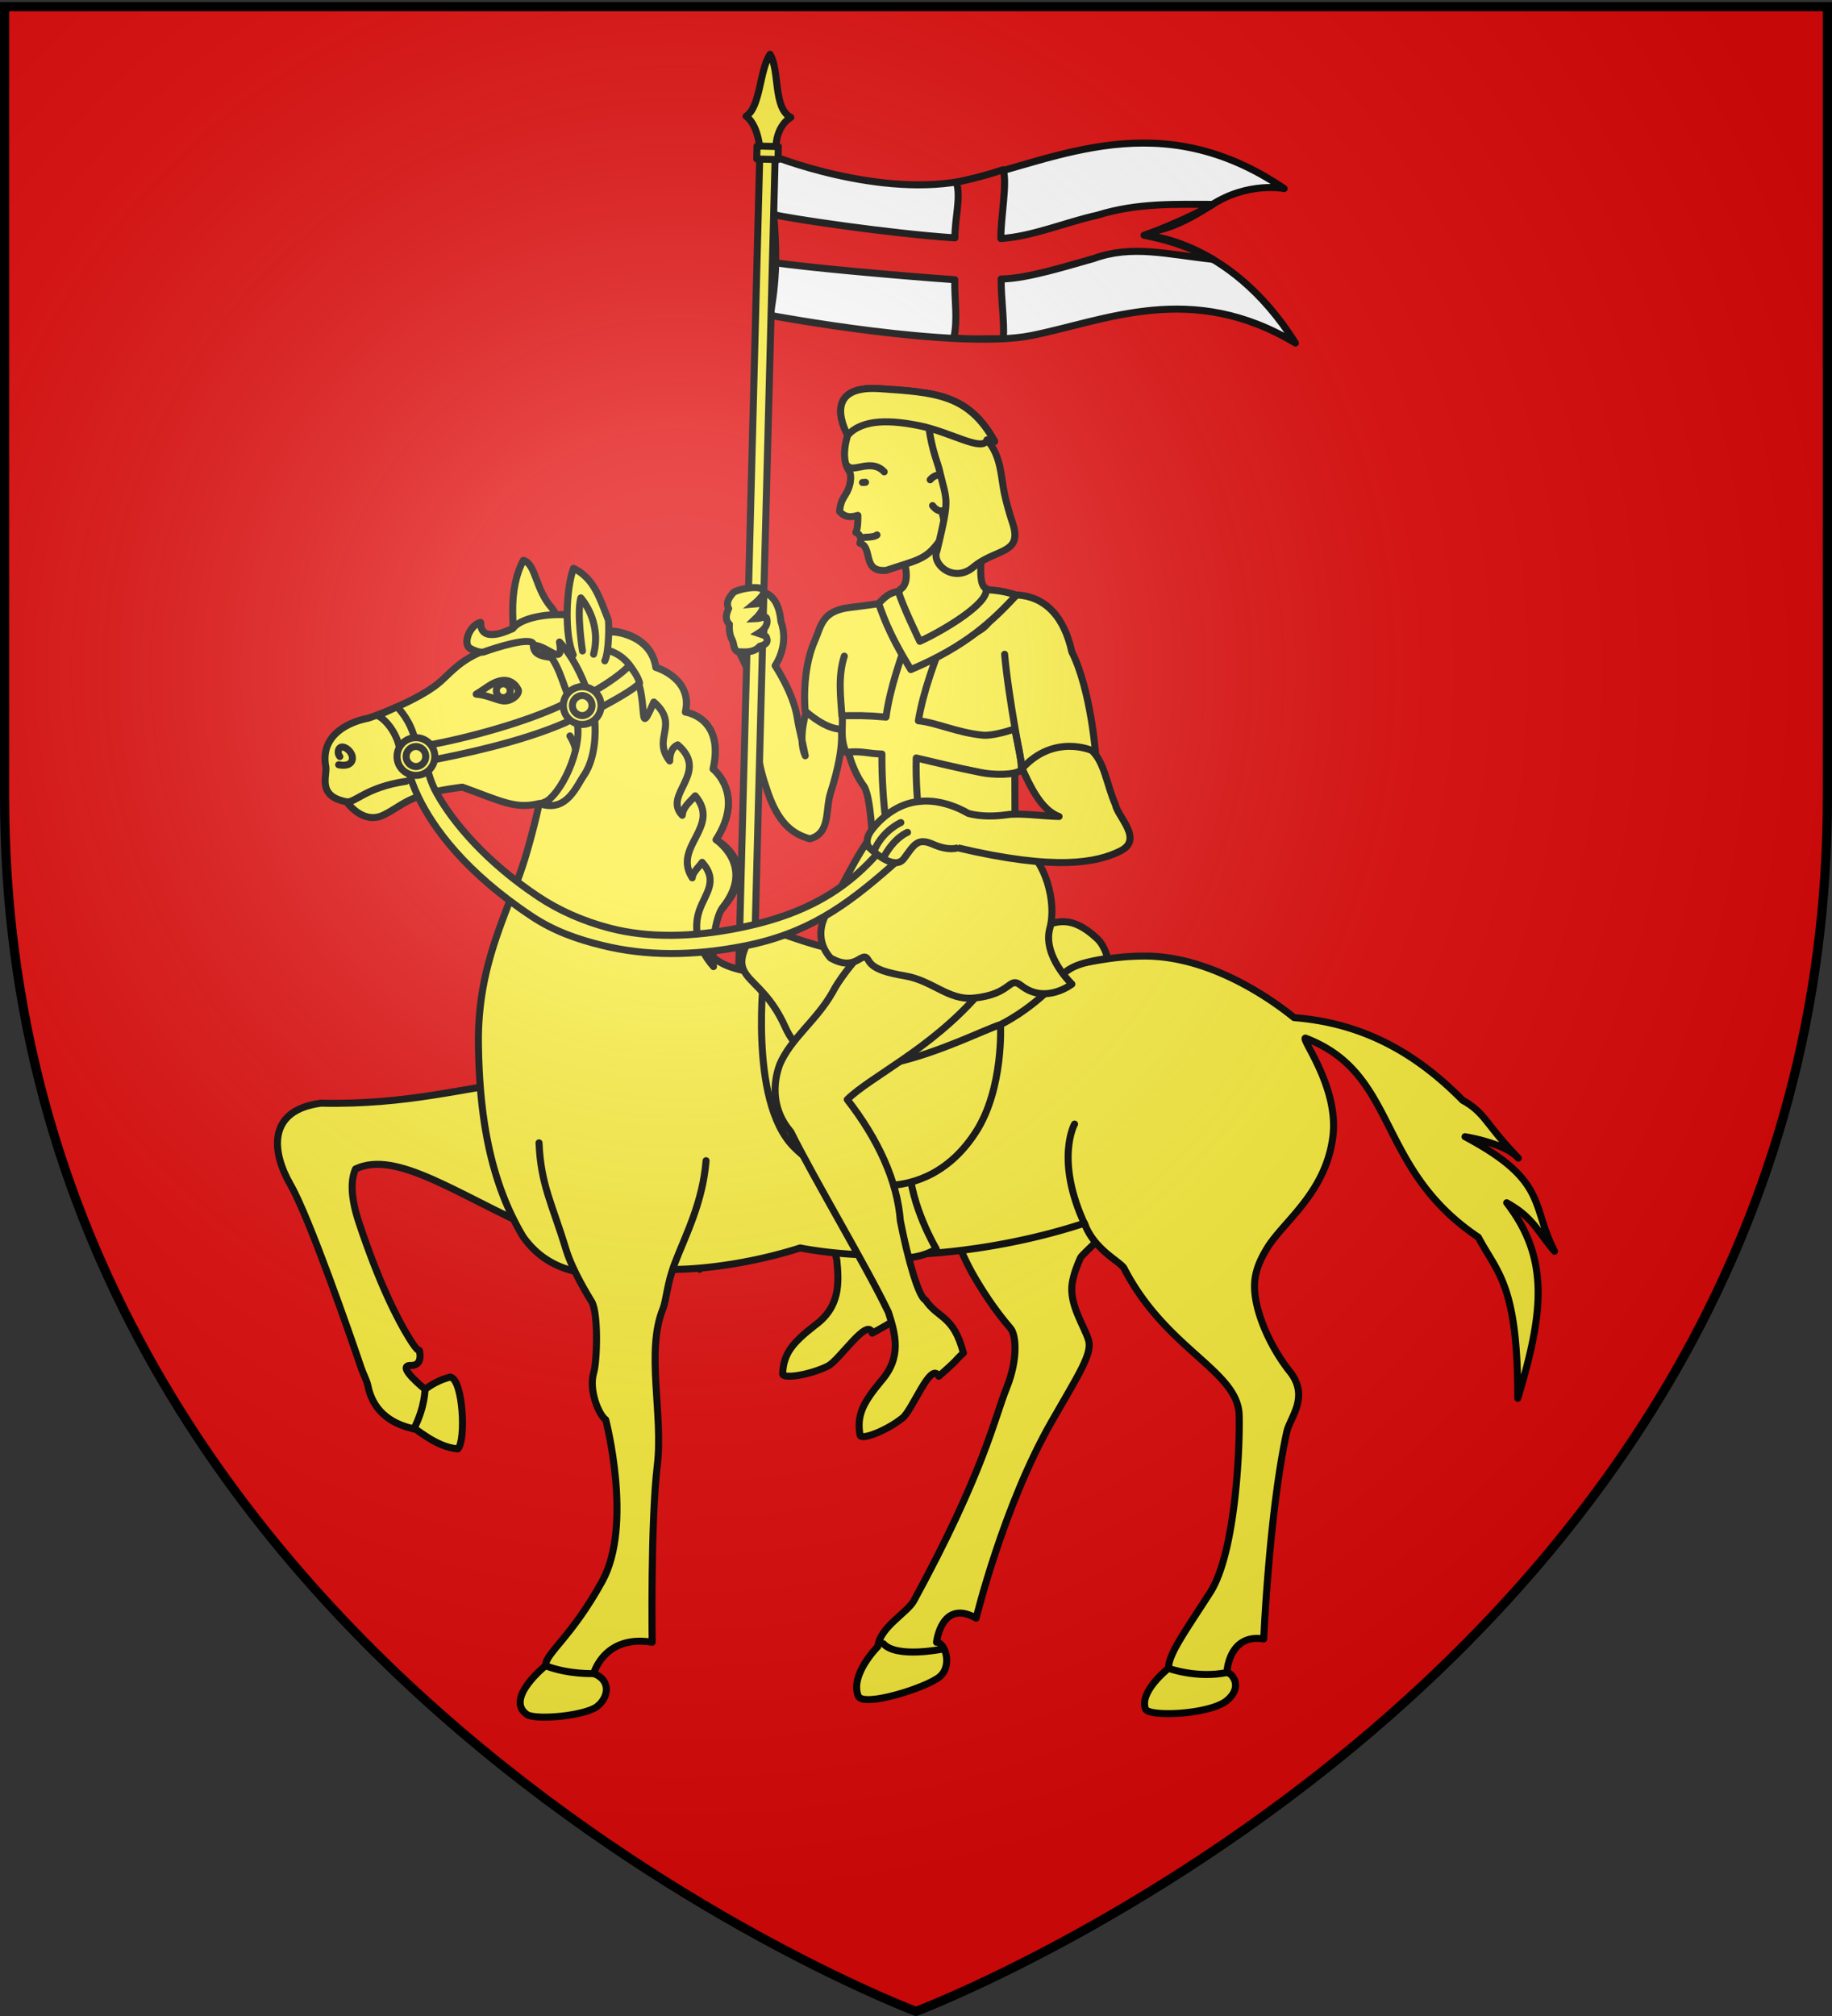 <svg xmlns="http://www.w3.org/2000/svg" xmlns:xlink="http://www.w3.org/1999/xlink" width="600" height="660" version="1.0"><rect width="100%" height="100%" fill="#333333" stroke="none"/><desc>Flag of Canton of Valais (Wallis)</desc><defs><radialGradient xlink:href="#a" id="b" cx="221.445" cy="226.331" r="300" fx="221.445" fy="226.331" gradientTransform="matrix(1.353 0 0 1.349 -77.63 -85.747)" gradientUnits="userSpaceOnUse"/><linearGradient id="a"><stop offset="0" style="stop-color:white;stop-opacity:.314"/><stop offset=".19" style="stop-color:white;stop-opacity:.251"/><stop offset=".6" style="stop-color:#6b6b6b;stop-opacity:.125"/><stop offset="1" style="stop-color:black;stop-opacity:.125"/></linearGradient></defs><g style="display:inline"><path d="M300 658.5s298.5-112.32 298.5-397.772V2.176H1.5v258.552C1.5 546.18 300 658.5 300 658.5" style="fill:#e20909;fill-opacity:1;fill-rule:evenodd;stroke:none;stroke-width:1px;stroke-linecap:butt;stroke-linejoin:miter;stroke-opacity:1"/></g><g style="opacity:1;stroke:#000;stroke-width:2.3;stroke-miterlimit:4;stroke-dasharray:none;stroke-opacity:1;display:inline"><path d="M273.558-12.317s36.273 14.81 65.28 8.103c29.008-6.71 62.566-24.638 103.137 2.968 0 0-11.759-2.372-23.755 5.374s-16.65 8.086-23.573 9.697c0 0 28.952.34 51.026 35.502-34.084-20.467-62.172-7.33-86.471-2.459-24.302 4.873-85.592-6.617-85.592-6.617 4.17-21.498.123-35.195-.052-52.568" style="fill:#fff;stroke:#000;stroke-width:2.3;stroke-linecap:round;stroke-linejoin:round;stroke-miterlimit:4;stroke-dasharray:none;stroke-opacity:1" transform="translate(-21.408 62.983)"/><path d="M349.956-7.416c-5.315 1.754-9.555 2.861-15.31 4.132 1.572 4.81-.58 12.112-.489 18.184-21.52-1.414-55.036-6.47-59.336-7.619.418 5.051.743 10.18.624 15.74 7.33 1.259 39.67 4.243 58.67 5.57-.158 6.223 1.06 13.137-.338 19.046 5.754.558 10.908.217 16.25.278.366-5.82-.789-13.068-.727-19.568 8.531-.003 23.203-4.765 30.261-6.678 12.55-4.573 23.993-1.378 39.06.243-9.71-5.147-16.923-6.718-22.535-7.88 6.32-2.086 18.106-7.367 22.526-10.107-11.68.024-24.447-.618-37.831 3.56-9.895 2.15-21.437 7.035-31.584 7.62-.073-6.692 2.169-18.168.759-22.521" style="fill:#e20909;stroke:#000;stroke-width:2.3;stroke-linecap:round;stroke-linejoin:round;stroke-miterlimit:4;stroke-dasharray:none;stroke-opacity:1" transform="translate(-21.408 62.983)"/><path d="M285.137 184.443c-1.063-5.609-1.93-8.102-2.628-12.52-1.265-8.018-7.243-16.997-7.243-16.997s4.767-6.574 1.903-14.477c-.974-10.739-7.625-9.69-7.625-9.69 4.272 16.192 2.001 18.098-6.78 18.437 1.82 3.087 4.352 9.097 4.352 9.096 1.076 11.736 1.134 24.975 5.22 36.488 3.843 12.342 9.17 15.378 14.27 16.85 6.912-1.734 5.026-9.501 6.837-15.115 2.312-7.17 4.223-15.586 3.421-21.385-3.948-1.257-8.143-1.77-11.303-5.392 0 0-3.059 8.844-.424 14.705" style="fill:#fcef3c;stroke:#000;stroke-width:2.3;stroke-linecap:round;stroke-linejoin:round;stroke-miterlimit:4;stroke-dasharray:none;stroke-opacity:1" transform="translate(-21.408 62.983)"/><g style="fill:#fcef3c;stroke:#000;stroke-width:2.3;stroke-miterlimit:4;stroke-dasharray:none;stroke-opacity:1"><path d="M524.922 400.97V54.621h-5.055V400.97zM522.395 22.466c-3.388 5.365-2.66 17.387-7.338 20.483 0 0 3.98 2.14 4.928 11.552h5.135c-.566-8.858 4.613-11.552 4.613-11.552-5.916-2.762-3.984-15.102-7.338-20.483" style="fill:#fcef3c;stroke:#000;stroke-width:2.3;stroke-linecap:round;stroke-linejoin:round;stroke-miterlimit:4;stroke-dasharray:none;stroke-opacity:1" transform="rotate(1.483 568.868 -10417.766)"/><path d="M518.909 52.605h6.972v4.25h-6.972z" style="fill:#fcef3c;stroke:#000;stroke-width:2.3;stroke-linecap:round;stroke-linejoin:round;stroke-miterlimit:4;stroke-dasharray:none;stroke-opacity:1" transform="rotate(1.483 568.868 -10417.766)"/></g><path d="M392.655 328.953c-4.491 8.4-16.763 18.425-17.382 19.837-1.136 2.593-2.216 5.311-2.696 8.292-1.124 6.958 4.006 14.171 5.328 18.637 1.32 4.467-3.035 10.924-12.107 26.763-15.697 27.41-24.699 64.287-24.699 64.287-11.371-6.431-12.975 7.899-12.975 7.899 2.865.041 5.293 7.707 1.032 11.284s-25.173 10.201-26.683 6.289c-2.734-7.07 6.44-16.181 6.44-16.181.65-6.358 9.6-10.98 11.79-14.992 22.876-41.93 26.53-60.165 30.374-69.662 3.841-9.496 3.087-17.44 1.313-19.489-5.361-6.193-9.654-12.946-12.637-18.221-.976-1.727-13.366-24.659-6.503-32.367M189.489 143.896c.003-.804-.148-5.44-.163-6.333-.119-6.742 1.068-12.605 3.486-17.106 4.218 1.224 3.798 9.5 9.453 15.734.415.458 1.909 3.266 2.659 4.364" style="fill:#fcef3c;stroke:#000;stroke-width:2.3;stroke-linecap:round;stroke-linejoin:round;stroke-miterlimit:4;stroke-dasharray:none;stroke-opacity:1" transform="translate(-21.408 62.983)"/><path d="M189.315 142.835c4.379-1.875 9.612-4.329 17.265-3.603M329.902 476.929s-14.932 3.034-19.177-1.8M250.528 352.575c5.15-18.217-5.035-32.331-5.035-32.331" style="fill:#fcef3c;stroke:#000;stroke-width:2.3;stroke-linecap:round;stroke-linejoin:round;stroke-miterlimit:4;stroke-dasharray:none;stroke-opacity:1" transform="translate(-21.408 62.983)"/><g style="fill:#fcef3c;stroke:#000;stroke-width:2.3;stroke-miterlimit:4;stroke-dasharray:none;stroke-opacity:1"><path d="m218.506 345.896-23.056 4.881c-28.654-6.312-50.96-16.69-62.764-7.839-.89 4.045.405 9.654 4.562 16.882 10.581 18.395 18.796 28.624 23.855 33.988 3.715 3.938 3.93 3.123 3.93 3.123s2.476 4.647-1.746 5.414c-5.095.926 6.119 6.673 6.119 6.673.028.303 2.335-3.173 7.396-5.563 4.307.216 9.14 19.416 7.074 22.548-7.464.993-15.627-4.455-15.435-3.514-8.62-.117-14.567-3.752-17.565-10.783-.77-1.803-2.215-3.391-3.338-5.324-5.788-9.956-26.69-45.098-34.73-54.176-8.04-9.08-12.54-22.257 4.503-28.115 28.004-5.04 45.836-14.816 60.998-19.408 3.109-.942 18.245-.733 20.354-1.103" style="fill:#fcef3c;stroke:#000;stroke-width:2.3;stroke-linecap:round;stroke-linejoin:round;stroke-miterlimit:4;stroke-dasharray:none;stroke-opacity:1" transform="rotate(11.546 -72.065 282.471)"/><path d="M169.399 409.017s1.228 5.541-.964 13.472" style="fill:#fcef3c;stroke:#000;stroke-width:2.3;stroke-linecap:round;stroke-linejoin:round;stroke-miterlimit:4;stroke-dasharray:none;stroke-opacity:1" transform="rotate(11.546 -72.065 282.471)"/></g><path d="M285.376 314.121c3.968 13.136 8.066 26.619 10.1 35.359.72 7.571 1.15 15.341-7.167 21.424-7.233 5.654-10.284 9.116-10.579 15.83-.08 1.832 8.798.486 14.792-2.469 3.85-1.897 13.076-16.343 14.552-10.784 8.417-4.61 6.061-3.798 9.51-5.683-.51-12.997-5.666-12.616-8.421-19.662-1.922-1.28-2.726-14.083-2.423-27.033z" style="fill:#fcef3c;stroke:#000;stroke-width:2.3;stroke-linecap:round;stroke-linejoin:round;stroke-miterlimit:4;stroke-dasharray:none;stroke-opacity:1" transform="translate(-21.408 62.983)"/><path d="M189.315 142.835c-2.744 1.176-5.133 2.159-7.624 1.884-3.183-.348-2.912-3.896-2.912-3.896-4.147.945-7.068 9.728-.819 8.953a59 59 0 0 1 3.709-.328c-9.826 3.265-12.902 8.374-17.26 11.733-6.84 5.27-19.467 10.062-22.623 11.02 0 0-16.107 2.544-13.68 15.811.527 2.875-3.016 9.705 6.84 11.5 0 0 5.262 7.666 12.102 4.313s7.953-6.878 25.779-9.104c12.83 4.602 17.281 7.274 25.172 5.357 0 0-1.203 6.085-4.127 16.205-5.261 18.206-15.784 34.498-15.784 61.328.188 22.185 3.072 44.936 14.622 64.252 12.019 16.957 32.683 12.327 50.7 10.714 0 0 17.91.015 40.06-7.002 28.56 5.41 64.869 1.183 93.099-8.102 3.152 8.67 11.395 12.324 12.944 14.687 13.784 26.781 37.292 33.535 37.733 48.11.291 9.628-1.006 44.902-9.558 58.189-8.554 13.287-13.587 20.16-13.587 24.742 0 0-9.642 7.57-7.545 13.288 1.006 2.748 21.132 1.833 26.667-2.75 5.532-4.582 1.509-9.163 0-9.163 0 0 .501-12.829 12.072-10.997 0 0 1.802-41.64 7.549-67.811 1.003-4.583 7.545-11.456 1.003-19.703-6.537-8.247-11.569-19.702-11.569-27.949 0-4.592 1.691-8.472 4.119-12.465 5.322-8.755 19.22-18.048 21.544-36.561 2.014-16.037-10.442-31.898-9.007-32.224 30.611 11.635 22.834 42.567 56.634 65.197 6.188 11.715 12.965 15.39 12.925 52.72 8.375-27.843 10.587-45.583-3.633-63.998 8.624 4.77 10.065 9.336 15.67 15.865-7.847-15.17-1.981-22.923-29.317-37.491 0 0 13.017 2.015 17.451 6.996-10.696-11.03-10.789-14.827-18.224-18.918-15.433-15.676-32.818-25.304-55.186-27.06-.876-.573-23.585-20.16-48.884-20.16-16.208 0-22.754 4.542-47.384 4.542-24.626 0-48.861-3.129-61.099-1.986-12.158 1.134-15.116 3.941-23.301 2.111-8.85-1.976-11.766-5.529-11.766-9.271l.281-5.091c2.014-2.753 4.397-5.03 6.019-7.308 10.971-13.624-3.216-21.085-3.216-21.085 9.646-14.936-.966-23.136-.966-23.136 3.861-16.984-9.071-18.637-9.071-18.637 2.517-11.108-9.68-14.633-9.68-14.633-1.549-11.107-14.085-11.905-14.085-11.905" style="fill:#fcef3c;stroke:#000;stroke-width:2.3;stroke-linecap:round;stroke-linejoin:round;stroke-miterlimit:4;stroke-dasharray:none;stroke-opacity:1" transform="translate(-21.408 62.983)"/><path d="M404.1 483.201s9.289 3.396 19.122 1.375" style="fill:#fcef3c;stroke:#000;stroke-width:2.3;stroke-linecap:round;stroke-linejoin:round;stroke-miterlimit:4;stroke-dasharray:none;stroke-opacity:1" transform="translate(-21.408 62.983)"/><g style="fill:#fcef3c;stroke:#000;stroke-width:2.3;stroke-miterlimit:4;stroke-dasharray:none;stroke-opacity:1"><path d="M197.947 311.165c.601 13.812 4.206 19.693 8.844 34.92 2.184 7.17 7.594 15.73 8.405 17.089 2.2 3.689 1.801 19.397.649 23.244-1.69 5.643 1.689 13.851 3.942 15.39 0 0 9.013 34.369-1.126 52.837-10.14 18.466-18.59 23.595-18.59 27.699 0 0-13.354 10.685-6.196 15.901 2.818 2.054 19.153.514 23.096-2.563 3.943-3.079 4.507-8.721-1.126-10.773 0 0 3.379-12.825 19.151-10.26 0 0-.564-38.986 1.689-57.966 1.97-16.588-3.792-37.198 1.787-51.06 1.243-3.09 1.325-8.223 3.995-15.166 3.564-9.267 9.11-19.88 10.18-33.445" style="fill:#fcef3c;stroke:#000;stroke-width:2.3;stroke-linecap:round;stroke-linejoin:round;stroke-miterlimit:4;stroke-dasharray:none;stroke-opacity:1" transform="translate(-21.408 62.983)"/><path d="M215.84 484.907s-8.172.378-15.773-2.564" style="fill:#fcef3c;stroke:#000;stroke-width:2.3;stroke-linecap:round;stroke-linejoin:round;stroke-miterlimit:4;stroke-dasharray:none;stroke-opacity:1" transform="translate(-21.408 62.983)"/></g><path d="M373.335 305.018s-6.537 11.684 3.45 33.064M197.77 200.3c7.893-1.915 16.613-12.286 10.3-22.348M134.939 199.513c2.631.479 6.314-4.792 19.467-6.708M132.715 184.698c-1.182-1.255-.394-4.482 2.363-2.51 2.756 1.973 2.559 6.275-2.757 5.199" style="fill:#fcef3c;stroke:#000;stroke-width:2.3;stroke-linecap:round;stroke-linejoin:round;stroke-miterlimit:4;stroke-dasharray:none;stroke-opacity:1" transform="translate(-21.408 62.983)"/><g style="fill:#fcef3c;stroke:#000;stroke-width:2.3;stroke-miterlimit:4;stroke-dasharray:none;stroke-opacity:1" transform="rotate(13.637 -85.551 105.075)"><path d="M177.963 166.872c2.933-2.885 4.31-5.279 7.291-6.396 2.156-.809 4.39.003 5.823 1.847.648 1.34-1.248 4.152-3.943 4.603-1.884.315-5.76-.657-9.171-.054" style="fill:#fcef3c;stroke:#000;stroke-width:2.3;stroke-linecap:round;stroke-linejoin:round;stroke-miterlimit:4;stroke-dasharray:none;stroke-opacity:1"/><circle cx="182.143" cy="163.521" r="2.275" style="fill:#fcef3c;stroke:#000;stroke-width:2.3;stroke-miterlimit:4;stroke-dasharray:none;stroke-opacity:1" transform="translate(4.17 .165)"/></g><g style="fill:#fcef3c;stroke:#000;stroke-width:2.3;stroke-miterlimit:4;stroke-dasharray:none;stroke-opacity:1"><path d="M290.795 319.371s-1.638 14.616 9.172 28.04c0 0 11.463 4.176 20.963-1.491 0 0-8.517-14.319-8.845-27.443z" style="fill:#fcef3c;stroke:#000;stroke-width:2.3;stroke-linecap:round;stroke-linejoin:round;stroke-miterlimit:4;stroke-dasharray:none;stroke-opacity:1" transform="translate(-14.285 62.983)"/><path d="M264.586 254.685s-5.292 42.535 9.573 57.723 43.57 20.505 59.822-4.951c9.065-14.199 7.979-35 7.979-35l-51.892-16.691-16.266-.855c-2.891.482-5.521.601-9.216-.226" style="fill:#fcef3c;stroke:#000;stroke-width:2.3;stroke-linecap:round;stroke-linejoin:round;stroke-miterlimit:4;stroke-dasharray:none;stroke-opacity:1" transform="translate(-14.285 62.983)"/><path d="M377.045 250.735s-.892-4.054-3.41-6.411c-16.471-15.421-20.9 6.056-48.454 6.056-38.068 0-40.553-3.13-62.86-10.304-12.2 19.105.344 13.553 9.108 33.136 12.845 28.704 60.016 2.548 70.532-.755 0 0 9.052-4.262 17.521-13.075 4.035-5.582 6.943-6.881 17.563-8.647" style="fill:#fcef3c;stroke:#000;stroke-width:2.3;stroke-linecap:round;stroke-linejoin:round;stroke-miterlimit:4;stroke-dasharray:none;stroke-opacity:1" transform="translate(-14.285 62.983)"/></g><path d="M280.408 307.574c7.545 15.264 24.871 44.207 31.97 59.062 2.335 7.238 4.43 14.733-2.38 22.465-5.845 7.08-8.078 11.118-6.92 17.738.317 1.807 8.697-1.422 13.913-5.599 3.35-2.682 9.246-18.777 11.885-13.667 7.226-6.315 5.101-5.015 8.063-7.599-3.3-12.582-8.253-11.098-12.462-17.385-2.152-.836-5.697-13.165-8.192-25.875-.997-13.053-7.269-26.714-17.394-39.722 7.71-7.576 27.22-16.396 43.066-34.62 2.9-3.336 11.839-10.271 14.399-14.287-5.799-21.549-45.737-6.56-45.737-6.56s-12.139 11.75-16.616 20.466c-5.207 9.162-13.585 14.962-17.237 23.547-2.384 6.516-2.448 15.038 3.642 22.036M298.895 175.33s-4.355 2.594-13.783-5.54c0 0-1.335-12.887 3.122-22.964 2.177-4.923 2.275-9.804 11.51-10.927 7.723-.939 9.97-1.355 9.97-1.355l9.425 12.2 27.79-14.008c1.189-.317 20.162-6.607 25.522 17.684 6.312 12.613 7.838 33.995 7.838 33.995 1.916 1.355-15.721-6.547-23.019 3.766l-3.5-1.26s.093 26.25.093 27.606-30.795 3.164-46.675-1.356c0 0-.497-15.815-2.98-18.979-2.48-3.163-6.801-12.536-5.313-18.862" style="fill:#fcef3c;stroke:#000;stroke-width:2.3;stroke-linecap:round;stroke-linejoin:round;stroke-miterlimit:4;stroke-dasharray:none;stroke-opacity:1" transform="translate(-21.408 62.983)"/><path d="M311.586 171.781c1.326-9.67 4.726-19.178 8.992-31.005l-.684-.082-.755 6.05 13.014-4.985.017.175c-4.703 11.211-8.43 21.675-9.981 31.049 5.868.57 12.743 3.906 21.053 4.715 2.776.27 7.617-1.052 10.51-2.05.793 4.483 2.14 8.964 2.188 13.446-2.135 1.806-9.248 1.628-13.07.873-8.401-1.658-13.8-3.041-21.39-4.802-.322 14.201 2.005 27.887 2.835 30.855-6.34-.088-5.832-.348-11.461-.854l-.068-.15s-2.725-15.183-2.535-31.14c-5.008-.155-6.77-1.15-11.779-.532-2.058-5.034-.861-8.633-1.26-12.007 4.857-.047 7.246-.177 14.374.444" style="fill:#fcef3c;stroke:#000;stroke-width:2.3;stroke-linecap:round;stroke-linejoin:round;stroke-miterlimit:4;stroke-dasharray:none;stroke-opacity:1" transform="translate(-21.408 62.983)"/><path d="m313.23 214.035-6.672-3.067s-1.878 2.405-5.072 7.987c-1.85 3.235-6.143 11.497-9.387 17.138-2.511 4.368-2.82 9.929 1.322 14.55 8.805 4.993 10.265-3.169 12.462.852 1.63 2.981 6.707 4.11 12.024 5.03 8.9 1.54 14.16 8.032 22.33 7.252 12.832-1.224 11.388-7.413 15.68-4.063 7.941 6.198 16.55-.518 16.55-.518s-9.72-9.245-7.219-18.306c2.36-8.546-1.647-22.206-8.396-26.363-16.67-10.27-27.912-5.188-27.912-5.188zM316.297 129.906s4.998-2.064-1.012-14.797c-2.268-4.807 8.601-5.875 15.052-5.875 6.454 0 12.544 1.125 12.544 6.161s-1.229 13.43 1.537 14.27c8.077 16.81-10.72 15.12-22.704 21.256-4.395-4.58-9.796-13.665-5.417-21.015" style="fill:#fcef3c;stroke:#000;stroke-width:2.3;stroke-linecap:round;stroke-linejoin:round;stroke-miterlimit:4;stroke-dasharray:none;stroke-opacity:1" transform="translate(-21.408 62.983)"/><path d="M315.659 130.58c-2.204.444-3.779 1.02-6.513 4.08 1.255 2.863 2.541 8.471 10.566 21.563 18.36-7.764 26.821-16.048 34.574-24.344 0 0-4.015-1.624-9.935-1.798.664 4.476-13.427 13.095-21.698 16.9 0 0-6.04-12.443-6.994-16.402M356.208 188.203s-4.547-22.762-5.77-36.99M297.121 171.165c-.371-5.808-1.332-12.62.804-19.338M299.051 79.481s-2.605 7.291.396 11.651c.715 1.04.71 2.831.21 4.735-.977 3.71-2.847 3.77-3.284 8.58 1.214 1.365 2.737 2.305 5.996 1.297 0 0 .121 4.23-.675 5.572 1.467.606 1.995 2.078 1.325 3.521 4.375 1.22.543 9.63 8.651 8.902 10.015-3.363 12.964-3.389 17.302-9.443 2.834-3.955 1.138-8.826 1.138-8.826.832-.255 1.714-1.137 2.502-3.184.936 5.825.694 14.123-1.197 20.43 0 0 12.892-2.324 20.817-8.516-3.232.202-6.098-20.238-7.585-33.195 1.683.307 2.503.522 2.503.522-8.506-15.236-18.842-16.033-37.664-17.268-20.089-1.319-10.435 15.222-10.435 15.222" style="fill:#fcef3c;stroke:#000;stroke-width:2.3;stroke-linecap:round;stroke-linejoin:round;stroke-miterlimit:4;stroke-dasharray:none;stroke-opacity:1" transform="translate(-21.408 62.983)"/><path d="M326.047 94.081s2.154-2.769 4.648-.797M326.833 102.536s1.531 2.208 3.276 1.674" style="fill:#fcef3c;stroke:#000;stroke-width:2.3;stroke-linecap:round;stroke-linejoin:round;stroke-miterlimit:4;stroke-dasharray:none;stroke-opacity:1" transform="translate(-21.408 62.983)"/><path d="M328.268 117.365c-1.872 4.226 5.312 10.676 11.803 5.412 7.6-6.39 16.499-4.155 12.901-14.771a98 98 0 0 1-2.497-8.952c-1.335-5.909-1.036-12.663-5.828-18.049 1.683.307 2.503.522 2.503.522-5.819-10.423-12.494-14.089-22.157-15.76-.09 15.206 3.235 21.53 4.145 25.405 2.488 10.586 3.352 8.532-.87 26.193M299.001 89.574c1.85 2.329 7.779-2.599 11.997 1.921M303.882 94.979l.987-.058M304.533 112.939c1.63-.089 3.326-.133 4.094-.796" style="fill:#fcef3c;stroke:#000;stroke-width:2.3;stroke-linecap:round;stroke-linejoin:round;stroke-miterlimit:4;stroke-dasharray:none;stroke-opacity:1" transform="translate(-21.408 62.983)"/><path d="M299.051 79.481c4.922-5.457 14.43-4.928 23.524-3.076 10.334 2.104 20.765 8.75 22.072 4.6 1.683.307 2.503.522 2.503.522-8.506-15.236-18.842-16.033-37.664-17.268-20.089-1.319-10.435 15.222-10.435 15.222M189.315 142.835c4.318-5.991 26.862-6.707 31.898 1.228-.001-.63 13.425.353 14.974 11.46 0 0 12.197 3.525 9.68 14.633 0 0 12.932 1.653 9.071 18.637 0 0 10.612 8.2.966 23.136 0 0 13.106 8.636 2.135 22.26-2.47 3.371-3.654 13.591-2.947 19.276-5.902-6.754-6.378-13.39-4.63-18.406 1.964-5.64 6.323-9.565.898-15.732-.525.979-3.168 3.21-3.235 5.078-6.594-10.216 9.587-16.673.98-26.85-1.8 2.058-3.998 3.58-4.25 6.376-6.568-6.825 9.144-13.895-1.476-23.062-2.085.945-2.626 3.184-2.626 5.28-5.967-7.526 3.382-11.718-5.2-19.302-7.325 16.756 1.945-10.207-13.81-16.526-15.753-6.318-13.836-4.778-13.836-4.778s1.431 6.28-2.457 7.696c-1.76-1.76-9.564.096-9.373-5.207-.215-2.911-12.807 1.189-16.118 2.386-1.415.511-3.991-.788-4.847-1.305-2.08-1.995.417-7.55 3.667-8.29 0 0-.271 3.548 2.912 3.896 2.491.275 4.88-.708 7.624-1.884" style="fill:#fcef3c;stroke:#000;stroke-width:2.3;stroke-linecap:round;stroke-linejoin:round;stroke-miterlimit:4;stroke-dasharray:none;stroke-opacity:1" transform="translate(-21.408 62.983)"/><path d="M210.5 174.204c1.423 7.787-4.949 23.134-11.62 26.139 8.373 2.344 11.3-6.018 13.96-9.781 3.526-5.435 3.78-13.556 3.315-18.167m2.093-3.784c3.44-1.846 10.864-5.874 12.631-7.98-.52-2.124-2.103-4.29-3.397-5.732-1.892 2.197-7.084 5.92-11.529 8.38m-2.694-1.3c-2.487-6.772-6.136-12.237-8.61-14.793 1.345 7.906-2.936 2.128-7.593 1.161 6.179 2.23 7.859 10.003 10.282 16.104m-44.906 21.496c9.594-1.837 29.561-5.94 44.176-12.363.546-.24 2.108-1.113 2.638-1.36-.643-1.77-2.31-2.91-3.055-4.784-12.063 5.888-31.548 11.227-45.031 13.624m-3.84-1.904c-1.533-6.314-5.138-9.938-5.859-10.741l-6.343 2.894c2.855 1.303 6.692 6.357 7.231 11.416m2.822 6.609c.604 2.279 1.624 5.237 3.299 8.704 4.868 10.075 15.27 24.45 37.07 38.954 7.358 4.895 15.039 7.538 23.097 9.524 14.267 3.517 29.715 3.548 46.645.196 20.435-4.047 32.948-12.947 47.32-25.514 5.723-5.004 9.042-8.27 13.407-15.348 5.073-5.707-4.657-5.88-7.821-2.252-13.617 22.086-30.079 32.316-55.239 37.3-14.172 2.805-28.79 3.413-42.044-.086-8.427-2.225-16.301-5.66-23.16-10.223-17.106-11.38-28-24.353-33.3-33.885-1.946-3.498-2.686-6.533-3.256-8.856" style="fill:#fcef3c;stroke:#000;stroke-width:2.3;stroke-linecap:round;stroke-linejoin:round;stroke-miterlimit:4;stroke-dasharray:none;stroke-opacity:1" transform="translate(-21.408 62.983)"/><path d="M157.636 178.522c-3.408 0-6.19 2.762-6.19 6.17s2.782 6.169 6.19 6.169a6.17 6.17 0 1 0 0-12.34zm0 2.88a3.29 3.29 0 0 1 0 6.578 3.29 3.29 0 0 1 0-6.578z" style="fill:#fcef3c;stroke:#000;stroke-width:2.3;stroke-miterlimit:4;stroke-dasharray:none;stroke-opacity:1" transform="translate(-21.408 62.983)"/><g style="stroke:#000;stroke-width:2.3;stroke-miterlimit:4;stroke-dasharray:none;stroke-opacity:1"><path d="M351.84 200.713s-8.635-3.56-16.652-1.033c-6.359 1.733-11.418 7.304-13.797 12.377-.857 1.874-.9 4.054.437 5.164 3.165 2.117 9.707 5.788 11.849 1.623 2.493-4.849 3.066-7.582 8.616-6.178s8.17-.231 8.168-.231c33.097 2.094 45.767-2.931 52.662-7.954 6.897-5.023-2.755-10.885-4.134-14.653-4.083-6.264-5.778-12.945-10.612-16.204 0 0-13.142-3.423-21.514 9.664 3.199 4.722 8.35 12.414 14.566 13.445-5.649.826-12.658.937-16.916 2.305-7.817 2.512-12.673 1.675-12.673 1.675" style="fill:#fcef3c;stroke:#000;stroke-width:2.3;stroke-linecap:round;stroke-linejoin:round;stroke-miterlimit:4;stroke-dasharray:none;stroke-opacity:1" transform="rotate(9.705 -51.508 28.398)"/><path d="M330.681 207.43s-5.16 3.389-6.89 9.907m9.6-7.115s-3.881 2.172-6.303 9.26" style="fill:#fcef3c;stroke:#000;stroke-width:2.3;stroke-linecap:round;stroke-linejoin:round;stroke-miterlimit:4;stroke-dasharray:none;stroke-opacity:1" transform="rotate(9.705 -51.508 28.398)"/></g><path d="M212.089 161.84c-3.408 0-6.19 2.761-6.19 6.169s2.782 6.17 6.19 6.17a6.17 6.17 0 1 0 0-12.34zm0 2.88a3.29 3.29 0 0 1 0 6.578 3.29 3.29 0 0 1 0-6.578z" style="fill:#fcef3c;stroke:#000;stroke-width:2.3;stroke-miterlimit:4;stroke-dasharray:none;stroke-opacity:1" transform="translate(-21.408 62.983)"/><g style="fill:#fcef3c;stroke:#000;stroke-width:2.3;stroke-miterlimit:4;stroke-dasharray:none;stroke-opacity:1"><path d="M209.14 151.403c-2.923-6.553-2.386-21.447.092-28.337 6.84 3.305 8.622 9.915 11.398 16.862.245.614.34 10.261-1.135 13.444" style="fill:#fcef3c;stroke:#000;stroke-width:2.3;stroke-linecap:round;stroke-linejoin:round;stroke-miterlimit:4;stroke-dasharray:none;stroke-opacity:1" transform="translate(-21.408 62.983)"/><path d="M212.18 150.132s-1.946-12.285-.547-17.377c0 0 6.977 7.617 4.182 18.437" style="fill:#fcef3c;stroke:#000;stroke-width:2.3;stroke-linecap:round;stroke-linejoin:round;stroke-miterlimit:4;stroke-dasharray:none;stroke-opacity:1" transform="translate(-21.408 62.983)"/></g><path d="M263.114 150.386c-1.588-.579-1.228-2.602-1.891-3.83-.943-1.744-.986-3.344-.942-5.14-1.667-1.795-.876-3.56-.278-5.19-1.02-2.316.49-3.799 1.537-5.197 1.74-1.387 12.35-3.303 9.535.98-.537.7-1.779 2.028-2.724 2.789 1.887-.15 3.327-.688 2.928 1.125-.18.822-.862 2.117-2.483 3.662 2.27-.084 3.462-1.352 3.772.152.24 1.158.066 2.875-2.77 4.634 2.652.888 2.496.822 2.775 1.766.293.994-.072 1.881-2.33 2.464-2.121 2.283-4.889 1.811-7.129 1.785z" style="fill:#fcef3c;fill-rule:evenodd;stroke:#000;stroke-width:2.3;stroke-linecap:butt;stroke-linejoin:miter;stroke-miterlimit:4;stroke-dasharray:none;stroke-opacity:1" transform="translate(-21.408 62.983)"/></g><path d="M300 658.5s298.5-112.32 298.5-397.772V2.176H1.5v258.552C1.5 546.18 300 658.5 300 658.5" style="opacity:1;fill:url(#b);fill-opacity:1;fill-rule:evenodd;stroke:none;stroke-width:1px;stroke-linecap:butt;stroke-linejoin:miter;stroke-opacity:1"/><path d="M300 658.5S1.5 546.18 1.5 260.728V2.176h597v258.552C598.5 546.18 300 658.5 300 658.5z" style="opacity:1;fill:none;fill-opacity:1;fill-rule:evenodd;stroke:#000;stroke-width:3;stroke-linecap:butt;stroke-linejoin:miter;stroke-miterlimit:4;stroke-dasharray:none;stroke-opacity:1"/></svg>